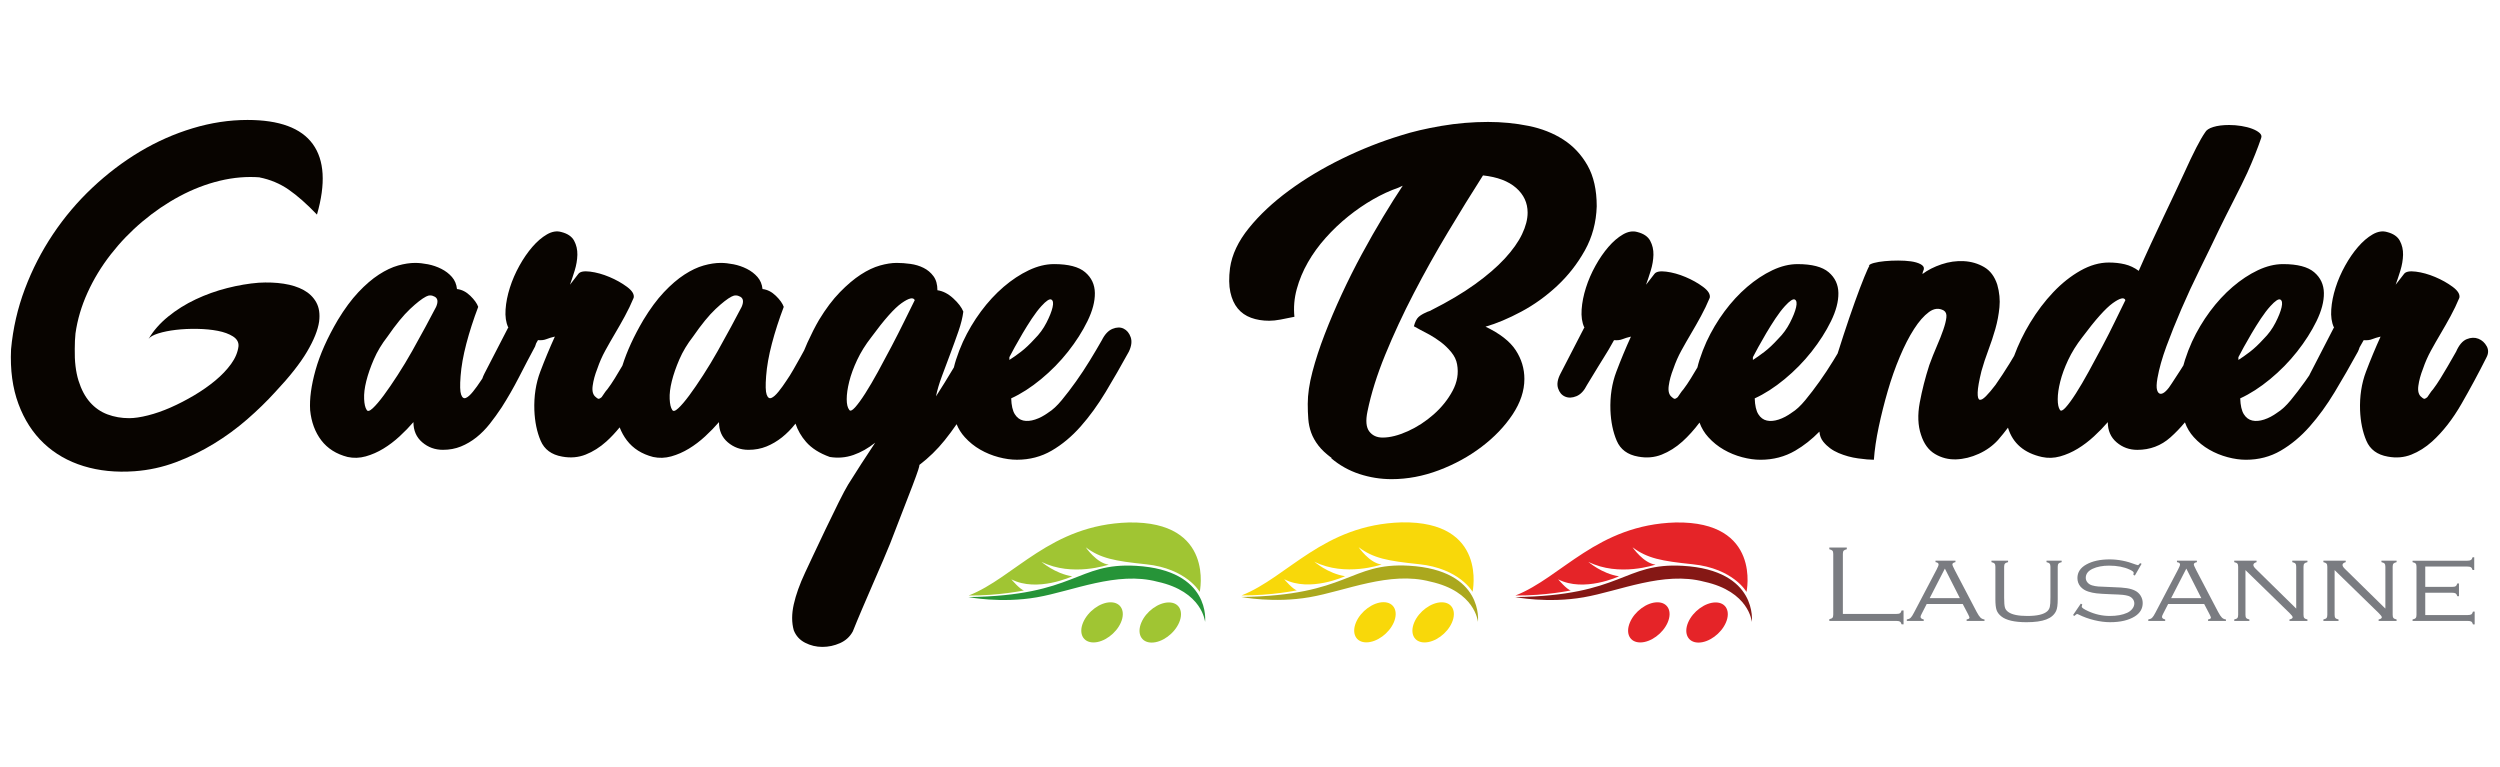<svg clip-rule="evenodd" fill-rule="evenodd" stroke-linejoin="round" stroke-miterlimit="1.414" viewBox="0 0 652 200" xmlns="http://www.w3.org/2000/svg"><g fill-rule="nonzero"><g fill="#080400"><path d="m82.479 78.848c-.75-1.343-1.845-2.409-3.284-3.201-1.441-.791-3.177-1.344-5.209-1.655-2.034-.309-4.209-.393-6.523-.257-2.627.207-5.367.672-8.211 1.395-2.848.722-5.585 1.703-8.216 2.943-2.625 1.24-5.022 2.737-7.18 4.493-2.159 1.756-3.862 3.702-5.114 5.835.376-.549 1.221-1.031 2.534-1.445 1.315-.413 2.846-.724 4.6-.929 1.75-.208 3.613-.292 5.584-.258 1.97.035 3.756.206 5.349.515 1.596.311 2.911.793 3.944 1.445 1.029.656 1.517 1.498 1.454 2.532-.186 1.585-.831 3.134-1.925 4.647-1.094 1.516-2.472 2.961-4.128 4.339-1.66 1.377-3.506 2.668-5.538 3.874-2.036 1.203-4.07 2.253-6.102 3.149-2.032.895-4.005 1.584-5.914 2.064-1.91.484-3.55.725-4.927.725-2.001 0-3.878-.328-5.63-.982-1.755-.653-3.272-1.703-4.554-3.15-1.284-1.445-2.282-3.321-3.003-5.629-.72-2.306-1.05-5.077-.987-8.314 0-.758.016-1.462.047-2.117.033-.654.08-1.291.143-1.911.501-3.58 1.549-7.127 3.145-10.638 1.593-3.512 3.613-6.833 6.053-9.967 2.439-3.133 5.194-5.992 8.259-8.572 3.065-2.583 6.302-4.787 9.716-6.61 3.41-1.826 6.896-3.168 10.465-4.029 3.565-.86 7.07-1.154 10.511-.879h-.189c2.817.552 5.367 1.62 7.652 3.202 2.282 1.585 4.738 3.754 7.368 6.506 2.314-8.055 1.953-14.182-1.081-18.384-3.034-4.198-8.715-6.301-17.036-6.301-4.754 0-9.526.724-14.311 2.171-4.789 1.445-9.373 3.477-13.753 6.092-4.38 2.618-8.508 5.75-12.389 9.401-3.878 3.65-7.305 7.693-10.276 12.134-2.974 4.443-5.415 9.194-7.323 14.254-1.909 5.061-3.112 10.312-3.613 15.75-.25 5.371.392 10.123 1.926 14.254 1.531 4.132 3.738 7.558 6.615 10.276 2.88 2.722 6.337 4.702 10.372 5.939 4.036 1.24 8.462 1.687 13.282 1.342 3.754-.273 7.368-1.066 10.841-2.373 3.473-1.311 6.758-2.908 9.855-4.804 3.098-1.891 5.99-4.012 8.683-6.352 2.689-2.341 5.129-4.714 7.32-7.126 3.754-3.993 6.522-7.504 8.305-10.536 1.783-3.027 2.833-5.645 3.145-7.848.25-1.998 0-3.668-.752-5.01"/><path d="m235.889 83.703c-1.031 2.101-2.144 4.286-3.332 6.558-1.188 2.271-2.376 4.493-3.566 6.661-1.191 2.17-2.3 4.065-3.33 5.679-1.034 1.62-1.926 2.841-2.677 3.668-.749.826-1.253 1.034-1.502.618-.438-.549-.658-1.476-.658-2.787 0-1.307.22-2.839.658-4.595.436-1.756 1.125-3.63 2.064-5.629.938-1.997 2.159-3.96 3.661-5.887 3.382-4.613 6.023-7.592 7.932-8.935 1.907-1.343 3.051-1.601 3.427-.775-.751 1.516-1.644 3.324-2.677 5.424m-42.467-3.666c-.753 1.445-1.674 3.184-2.77 5.215-1.095 2.032-2.252 4.132-3.473 6.301-1.219 2.169-2.487 4.27-3.801 6.299-1.315 2.033-2.519 3.789-3.613 5.269-1.097 1.48-2.051 2.599-2.864 3.355-.813.757-1.346.896-1.596.411-.373-.549-.595-1.497-.654-2.839-.063-1.343.124-2.89.562-4.647.436-1.756 1.093-3.648 1.969-5.679s2.067-4.012 3.569-5.94c2.188-3.166 4.143-5.559 5.865-7.179 1.72-1.616 3.11-2.701 4.176-3.252.753-.416 1.518-.397 2.301.05.781.449.891 1.328.329 2.636m-79.686 0c-.754 1.445-1.676 3.184-2.77 5.215-1.096 2.032-2.254 4.132-3.473 6.301-1.22 2.169-2.488 4.27-3.803 6.299-1.314 2.033-2.519 3.789-3.613 5.269-1.095 1.48-2.051 2.599-2.862 3.355-.813.757-1.347.896-1.596.411-.374-.549-.595-1.497-.655-2.839-.063-1.343.123-2.89.562-4.647.436-1.756 1.094-3.648 1.97-5.679.875-2.031 2.066-4.012 3.568-5.94 2.187-3.166 4.144-5.559 5.867-7.179 1.718-1.616 3.11-2.701 4.174-3.252.752-.416 1.518-.397 2.301.05.782.449.892 1.328.33 2.636m149.512 13.115c.313-.62.783-1.497 1.41-2.633.624-1.135 1.313-2.339 2.063-3.615.752-1.274 1.548-2.547 2.392-3.821.848-1.275 1.676-2.358 2.488-3.255 1.252-1.377 2.115-1.943 2.581-1.703.47.242.58.913.33 2.014s-.783 2.445-1.596 4.027c-.813 1.586-1.846 2.997-3.098 4.235-1.251 1.378-2.441 2.497-3.564 3.357-1.129.862-2.131 1.567-3.006 2.118zm-11.638 20.862c1.188 1.312 2.534 2.394 4.036 3.254 1.501.863 3.098 1.517 4.788 1.964 1.688.448 3.284.671 4.786.671 3.316 0 6.337-.79 9.058-2.375 2.722-1.583 5.24-3.683 7.554-6.301 2.315-2.615 4.491-5.611 6.524-8.985 2.032-3.373 4.052-6.885 6.053-10.535.689-1.446.847-2.701.471-3.77-.377-1.067-.987-1.808-1.83-2.219-.845-.415-1.818-.397-2.911.05-1.094.449-2.017 1.431-2.769 2.944-.938 1.653-1.985 3.425-3.145 5.319-1.157 1.896-2.362 3.718-3.613 5.474-1.252 1.756-2.487 3.374-3.707 4.853-1.221 1.48-2.393 2.566-3.518 3.255-1.129.825-2.27 1.429-3.426 1.806-1.16.38-2.194.464-3.098.259-.907-.207-1.643-.758-2.205-1.653-.564-.896-.879-2.274-.94-4.132 2.564-1.169 5.161-2.839 7.792-5.008 2.627-2.169 4.975-4.561 7.039-7.178 2.063-2.617 3.754-5.267 5.066-7.953 1.315-2.686 1.957-5.128 1.925-7.333-.031-2.202-.876-4.01-2.536-5.423-1.656-1.411-4.361-2.117-8.115-2.117-2.132 0-4.318.534-6.571 1.601-2.254 1.069-4.445 2.514-6.572 4.336-2.126 1.827-4.099 3.961-5.913 6.405-1.814 2.447-3.379 5.079-4.691 7.902-.689 1.514-1.3 3.1-1.83 4.751-.207.643-.381 1.296-.541 1.953-.816 1.372-1.622 2.703-2.417 3.985-.998 1.618-1.752 2.808-2.251 3.564.314-1.583.829-3.339 1.549-5.267.717-1.927 1.453-3.89 2.205-5.886.75-1.998 1.455-3.943 2.113-5.839.657-1.891 1.078-3.597 1.266-5.111-.438-1.1-1.313-2.254-2.629-3.459-1.315-1.205-2.69-1.912-4.127-2.117 0-1.515-.345-2.739-1.034-3.668s-1.549-1.653-2.582-2.167c-1.031-.518-2.175-.864-3.426-1.035-1.252-.171-2.441-.259-3.566-.259-1.315 0-2.768.225-4.364.674-1.596.447-3.273 1.238-5.024 2.374-1.75 1.136-3.564 2.67-5.441 4.595-1.879 1.929-3.691 4.338-5.443 7.231-1.003 1.723-2.004 3.686-3.007 5.888-.304.675-.591 1.356-.868 2.04-.303.568-.635 1.177-1.006 1.833-.561.997-1.156 2.05-1.782 3.15-.627 1.102-1.251 2.1-1.878 2.995-.626.965-1.299 1.894-2.016 2.788-.721.895-1.347 1.446-1.877 1.651-.534.208-.939-.083-1.22-.878-.285-.79-.329-2.389-.142-4.8.185-2.547.689-5.372 1.5-8.47.813-3.098 1.847-6.301 3.098-9.604-.312-.897-1.001-1.86-2.064-2.893-1.065-1.033-2.222-1.618-3.473-1.756-.127-1.24-.563-2.288-1.315-3.15-.749-.86-1.676-1.565-2.769-2.117-1.093-.551-2.25-.946-3.471-1.19-1.223-.238-2.332-.361-3.333-.361-1.375 0-2.862.225-4.458.674-1.596.447-3.27 1.238-5.022 2.374-1.751 1.136-3.537 2.67-5.351 4.595-1.815 1.929-3.597 4.338-5.347 7.231-2.493 4.239-4.312 8.205-5.47 11.907-.055.094-.106.183-.163.281-.562.965-1.172 1.98-1.83 3.048-.657 1.067-1.299 2.013-1.926 2.839-.312.345-.577.687-.795 1.031-.222.345-.455.69-.705 1.034-.249.205-.468.345-.657.413-.187.07-.468-.068-.845-.413-.752-.551-1.032-1.533-.843-2.944.186-1.41.594-2.908 1.22-4.492.562-1.653 1.251-3.217 2.064-4.699.813-1.481 1.655-2.961 2.534-4.443.876-1.478 1.736-2.994 2.58-4.543.846-1.549 1.612-3.15 2.301-4.804.187-.893-.392-1.839-1.736-2.841-1.346-.995-2.88-1.858-4.598-2.58-1.723-.723-3.398-1.189-5.022-1.395-1.628-.206-2.662 0-3.098.62l-2.158 2.79c.375-1.034.78-2.255 1.219-3.667.437-1.411.67-2.789.705-4.133.028-1.342-.253-2.564-.847-3.666s-1.703-1.86-3.331-2.271c-1.189-.345-2.44-.139-3.755.619-1.312.758-2.58 1.842-3.8 3.253-1.219 1.412-2.348 3.046-3.379 4.906-1.032 1.858-1.864 3.77-2.487 5.733-.625 1.962-1.002 3.856-1.127 5.681-.124 1.824.094 3.356.656 4.595h.096l-6.291 12.188c-.222.43-.39.842-.517 1.24-.14.211-.281.418-.421.619-.626.965-1.3 1.894-2.017 2.788-.72.895-1.346 1.446-1.877 1.651-.535.208-.94-.083-1.221-.878-.284-.79-.328-2.389-.141-4.8.187-2.547.689-5.372 1.5-8.47.813-3.098 1.846-6.301 3.098-9.604-.314-.897-1.003-1.86-2.063-2.893-1.066-1.033-2.223-1.618-3.474-1.756-.127-1.24-.563-2.288-1.315-3.15-.75-.86-1.674-1.565-2.768-2.117-1.094-.551-2.251-.946-3.472-1.19-1.222-.238-2.332-.361-3.333-.361-1.376 0-2.861.225-4.457.674-1.596.447-3.272 1.238-5.022 2.374-1.752 1.136-3.538 2.67-5.352 4.595-1.814 1.929-3.595 4.338-5.347 7.231-2.754 4.683-4.694 9.038-5.819 13.067-1.129 4.027-1.596 7.522-1.41 10.48.313 3.098 1.283 5.716 2.91 7.852 1.629 2.136 3.911 3.581 6.851 4.338 1.564.342 3.145.29 4.741-.154 1.596-.449 3.128-1.122 4.598-2.017 1.469-.891 2.88-1.962 4.226-3.201 1.344-1.24 2.548-2.48 3.612-3.72 0 2.207.766 3.961 2.299 5.269 1.532 1.31 3.333 1.961 5.397 1.961 1.689 0 3.253-.29 4.694-.875 1.438-.587 2.781-1.38 4.037-2.376 1.247-.997 2.407-2.169 3.47-3.511 1.065-1.344 2.096-2.773 3.098-4.288 1.627-2.547 3.127-5.163 4.507-7.848 1.375-2.686 2.781-5.371 4.222-8.056.114-.28.204-.551.279-.819.148-.259.303-.534.474-.834.874.069 1.609-.015 2.205-.259.595-.24 1.328-.464 2.207-.671-1.378 3.032-2.646 6.078-3.803 9.14-1.16 3.065-1.675 6.42-1.548 10.069.123 3.031.669 5.681 1.644 7.955.966 2.27 2.828 3.648 5.584 4.133 2.187.411 4.235.237 6.148-.52 1.906-.756 3.707-1.891 5.395-3.407 1.206-1.091 2.363-2.326 3.477-3.69.477 1.235 1.099 2.364 1.874 3.381 1.628 2.136 3.91 3.581 6.849 4.338 1.565.342 3.145.29 4.741-.154 1.596-.449 3.13-1.122 4.599-2.017 1.47-.891 2.88-1.962 4.226-3.201 1.343-1.24 2.547-2.48 3.613-3.72 0 2.207.764 3.961 2.297 5.269 1.534 1.31 3.335 1.961 5.399 1.961 1.687 0 3.252-.29 4.693-.875 1.437-.587 2.781-1.38 4.036-2.376 1.249-.997 2.409-2.169 3.47-3.511.019-.024.039-.049.057-.074.59 1.747 1.509 3.338 2.76 4.771 1.438 1.653 3.502 2.965 6.192 3.927 2.126.342 4.177.171 6.15-.518 1.97-.686 3.862-1.756 5.677-3.202-2.566 3.855-4.911 7.488-7.039 10.898-2.127 3.407-9.826 19.994-11.236 22.99-1.406 2.995-2.391 5.748-2.955 8.263-.562 2.513-.562 4.767 0 6.766.564 1.447 1.549 2.531 2.955 3.253 1.41.724 2.912 1.085 4.508 1.085 1.593 0 3.126-.328 4.598-.983 1.471-.653 2.58-1.669 3.332-3.044 2.627-6.612 8.228-19.051 9.73-22.906 1.501-3.859 5.038-12.999 5.823-15.063.78-2.064 1.28-3.443 1.5-4.132s.33-1.136.33-1.344c2.44-1.858 4.631-3.992 6.568-6.401 1.094-1.358 2.131-2.765 3.126-4.212.507 1.25 1.216 2.379 2.13 3.383"/><path d="m396.948 61.082c-.969 2.032-2.471 4.15-4.504 6.353-2.035 2.205-4.633 4.44-7.79 6.712-3.161 2.274-6.931 4.512-11.309 6.716-.19.138-.408.242-.658.309-.253.069-.502.173-.752.311-.813.343-1.47.74-1.973 1.186-.499.449-.907 1.257-1.219 2.428l1.69.929c.564.275 1.344.689 2.347 1.24 1.001.551 2.002 1.205 3.005 1.962.998.758 1.905 1.637 2.721 2.633.813 1 1.314 2.05 1.502 3.15.435 2.343.047 4.65-1.174 6.921-1.219 2.271-2.862 4.322-4.928 6.144-2.067 1.827-4.317 3.29-6.756 4.39-2.443 1.102-4.633 1.653-6.571 1.653-1.502 0-2.662-.532-3.475-1.601-.811-1.066-.97-2.805-.467-5.214.94-4.615 2.487-9.556 4.647-14.823 2.158-5.267 4.626-10.587 7.415-15.956 2.781-5.372 5.755-10.691 8.916-15.958 3.158-5.268 6.207-10.209 9.15-14.821 3.755.413 6.63 1.497 8.634 3.253 2.001 1.755 3.003 3.908 3.003 6.455 0 1.722-.484 3.6-1.454 5.628m16.379 4.236c1.938-3.478 2.971-7.315 3.098-11.518 0-4.267-.798-7.814-2.394-10.637-1.596-2.822-3.707-5.077-6.335-6.766-2.627-1.686-5.649-2.874-9.056-3.563-3.415-.687-6.932-1.032-10.56-1.032-4.068 0-8.12.345-12.155 1.032-4.037.689-7.555 1.515-10.561 2.48-5.193 1.583-10.323 3.614-15.393 6.092-5.066 2.478-9.683 5.252-13.842 8.317-4.162 3.063-7.637 6.317-10.417 9.758-2.785 3.445-4.428 6.921-4.928 10.434-.316 2.478-.281 4.579.092 6.299.377 1.722 1.017 3.134 1.924 4.234.909 1.104 2.067 1.912 3.475 2.428 1.406.515 2.987.776 4.741.776.874 0 1.858-.104 2.955-.311 1.093-.207 2.301-.447 3.611-.724-.249-2.409-.047-4.818.611-7.23.658-2.407 1.627-4.732 2.911-6.97 1.279-2.238 2.827-4.374 4.644-6.404 1.814-2.031 3.768-3.891 5.867-5.578 2.096-1.686 4.254-3.165 6.476-4.441 2.22-1.273 4.426-2.289 6.616-3.047l1.128-.516c-1.565 2.342-3.272 5.044-5.116 8.108-1.848 3.063-3.693 6.301-5.539 9.71-1.845 3.407-3.597 6.902-5.256 10.482-1.657 3.581-3.142 7.074-4.457 10.483-1.315 3.407-2.377 6.662-3.19 9.76s-1.22 5.886-1.22 8.365c0 1.378.047 2.687.143 3.927.091 1.24.341 2.428.749 3.561.406 1.136 1.032 2.258 1.875 3.358.843 1.102 2.02 2.204 3.522 3.306h-.192c2.191 1.858 4.647 3.236 7.369 4.132 2.724.891 5.521 1.342 8.401 1.342 4.13 0 8.242-.777 12.343-2.325 4.098-1.55 7.806-3.578 11.121-6.094 3.316-2.511 6.009-5.32 8.073-8.418s3.098-6.196 3.098-9.294c0-2.685-.749-5.181-2.254-7.489-1.502-2.306-4.127-4.354-7.883-6.144 2.877-.827 5.991-2.135 9.34-3.927 3.347-1.788 6.461-4.027 9.338-6.712 2.878-2.687 5.287-5.766 7.227-9.244"/><path d="m583.773 93.153c.312-.62.785-1.497 1.409-2.634.626-1.136 1.315-2.34 2.064-3.616.752-1.272 1.549-2.545 2.393-3.821.846-1.273 1.675-2.356 2.488-3.253 1.251-1.377 2.114-1.945 2.581-1.705.468.242.578.914.329 2.015-.248 1.102-.784 2.445-1.595 4.027-.813 1.587-1.847 2.998-3.098 4.236-1.252 1.378-2.44 2.497-3.566 3.357-1.128.862-2.129 1.566-3.005 2.117zm-32.148-9.399c-1.031 2.136-2.142 4.322-3.33 6.558-1.19 2.24-2.378 4.442-3.566 6.611-1.188 2.168-2.301 4.064-3.332 5.679-1.034 1.62-1.925 2.841-2.677 3.668-.749.824-1.251 1.034-1.5.618-.377-.551-.564-1.478-.564-2.789 0-1.307.218-2.839.658-4.593.436-1.758 1.125-3.632 2.064-5.63.94-1.998 2.159-3.959 3.659-5.887 3.442-4.614 6.104-7.592 7.978-8.934 1.878-1.344 2.974-1.601 3.288-.775-.752 1.514-1.644 3.341-2.678 5.474m-94.469 9.399c.313-.62.783-1.497 1.41-2.634.626-1.136 1.315-2.34 2.063-3.616.754-1.272 1.549-2.545 2.394-3.821.847-1.273 1.674-2.356 2.487-3.253 1.251-1.377 2.114-1.945 2.582-1.705.468.242.579.914.33 2.015-.252 1.102-.785 2.445-1.598 4.027-.812 1.587-1.846 2.998-3.097 4.236-1.252 1.378-2.44 2.497-3.565 3.357-1.129.862-2.13 1.566-3.006 2.117zm191.38-2.841c-.504-.929-1.221-1.582-2.16-1.963-.938-.375-1.955-.342-3.05.103-1.097.451-2.02 1.534-2.769 3.255-.125.206-.391.672-.799 1.394-.408.724-.893 1.568-1.455 2.53-.561.967-1.172 1.981-1.829 3.048-.658 1.068-1.3 2.013-1.925 2.839-.313.347-.579.689-.797 1.032-.221.346-.455.689-.706 1.033-.248.207-.466.345-.654.413-.189.072-.47-.068-.846-.413-.752-.549-1.033-1.532-.845-2.943.187-1.409.595-2.908 1.221-4.491.562-1.653 1.253-3.219 2.064-4.699.813-1.481 1.657-2.961 2.535-4.443.875-1.48 1.735-2.996 2.58-4.545.846-1.547 1.61-3.148 2.3-4.802.187-.893-.392-1.841-1.735-2.841-1.347-.997-2.88-1.858-4.599-2.582-1.723-.722-3.397-1.188-5.023-1.393-1.628-.207-2.66 0-3.097.62l-2.158 2.788c.375-1.034.78-2.253 1.22-3.666.434-1.411.67-2.788.704-4.132.029-1.343-.252-2.564-.847-3.666s-1.704-1.86-3.332-2.273c-1.188-.345-2.439-.138-3.754.619-1.31.758-2.578 1.844-3.798 3.253-1.221 1.413-2.349 3.048-3.38 4.908-1.033 1.858-1.865 3.769-2.488 5.731-.625 1.962-1.001 3.858-1.127 5.681-.124 1.824.094 3.356.658 4.597h.094l-6.29 12.187c-.071.138-.132.271-.193.405-.369.543-.741 1.079-1.119 1.61-1.251 1.754-2.488 3.372-3.707 4.851-1.22 1.481-2.393 2.566-3.519 3.256-1.127.824-2.268 1.43-3.426 1.807-1.16.38-2.192.464-3.096.257-.907-.205-1.645-.756-2.207-1.651-.562-.896-.879-2.274-.938-4.132 2.563-1.169 5.161-2.839 7.79-5.008 2.627-2.169 4.975-4.562 7.039-7.179 2.064-2.616 3.756-5.267 5.068-7.953 1.313-2.686 1.957-5.128 1.924-7.333-.032-2.201-.876-4.011-2.535-5.423-1.656-1.411-4.361-2.118-8.117-2.118-2.13 0-4.317.536-6.571 1.601-2.254 1.069-4.444 2.516-6.571 4.338-2.127 1.825-4.099 3.961-5.914 6.403-1.814 2.447-3.378 5.079-4.689 7.902-.689 1.515-1.299 3.1-1.83 4.752-.151.468-.286.94-.411 1.416-.253.405-.502.807-.766 1.219-.811 1.273-1.563 2.427-2.25 3.458-.503.827-1.017 1.497-1.548 2.015-.535.515-1.003.756-1.411.72-.408-.031-.704-.361-.891-.977-.185-.62-.157-1.655.096-3.1.436-2.478 1.219-5.25 2.344-8.315 1.129-3.062 2.425-6.301 3.897-9.71 1.467-3.405 3.079-6.883 4.834-10.43 1.75-3.545 3.457-7.058 5.113-10.535 1.659-3.475 5.778-11.319 7.247-14.591 1.469-3.269 2.675-6.282 3.613-9.037.189-.482.047-.93-.42-1.343-.471-.415-1.113-.774-1.926-1.085-.811-.309-1.751-.549-2.816-.723-1.064-.171-2.126-.258-3.192-.258-1.627 0-3.004.172-4.127.517-1.126.345-1.847.825-2.16 1.445-1.251 1.792-3.049 5.286-5.399 10.484-2.344 5.201-8.011 16.708-11.889 25.591-1.129-.828-2.332-1.394-3.616-1.705-1.284-.309-2.673-.464-4.175-.464-2.44 0-4.915.707-7.415 2.118-2.504 1.413-4.867 3.288-7.086 5.628-2.222 2.342-4.242 5.008-6.055 8.004-1.685 2.781-3.068 5.652-4.157 8.608-.388.656-.782 1.316-1.191 1.979-1.189 1.929-2.41 3.787-3.66 5.578-.939 1.24-1.771 2.219-2.488 2.943-.722.722-1.268 1.031-1.645.929-.375-.104-.546-.738-.514-1.912.031-1.167.361-3.027.985-5.574.501-1.791 1.096-3.599 1.785-5.424.685-1.822 1.298-3.666 1.83-5.524.53-1.86.889-3.754 1.076-5.682.19-1.927 0-3.89-.562-5.887-.689-2.134-1.83-3.666-3.426-4.596-1.594-.929-3.363-1.447-5.301-1.549-1.94-.104-3.881.171-5.821.825-1.938.655-3.597 1.497-4.972 2.532.06-.415.14-.707.234-.878.091-.172.138-.326.138-.466.064-.48-.232-.893-.89-1.24-.657-.343-1.486-.583-2.487-.723-1.003-.137-2.113-.206-3.332-.206-1.221 0-2.381.052-3.473.156-1.096.102-2.034.257-2.817.464-.78.206-1.235.449-1.359.724h.186c-.186.205-.642 1.186-1.359 2.942-.72 1.757-1.549 3.943-2.487 6.559-.939 2.619-1.926 5.51-2.959 8.676-.519 1.596-1.023 3.165-1.511 4.708-.363.606-.731 1.219-1.119 1.852-1.157 1.894-2.36 3.716-3.613 5.474-1.251 1.754-2.487 3.372-3.707 4.851-1.219 1.481-2.391 2.566-3.517 3.256-1.13.824-2.271 1.43-3.426 1.807-1.161.38-2.194.464-3.098.257-.907-.205-1.643-.756-2.206-1.651-.562-.896-.879-2.274-.939-4.132 2.563-1.169 5.162-2.839 7.791-5.008 2.627-2.169 4.975-4.562 7.038-7.179 2.064-2.616 3.756-5.267 5.068-7.953 1.314-2.686 1.956-5.128 1.924-7.333-.031-2.201-.876-4.011-2.534-5.423-1.658-1.411-4.362-2.118-8.117-2.118-2.13 0-4.318.536-6.571 1.601-2.254 1.069-4.443 2.516-6.572 4.338-2.126 1.825-4.099 3.961-5.913 6.403-1.814 2.447-3.379 5.079-4.691 7.902-.689 1.515-1.298 3.1-1.83 4.752-.206.644-.383 1.298-.541 1.957-.531.906-1.099 1.851-1.713 2.846-.657 1.068-1.298 2.013-1.924 2.839-.312.347-.577.689-.797 1.032-.221.346-.455.689-.705 1.033-.248.207-.467.345-.656.413-.186.072-.469-.068-.844-.413-.752-.549-1.034-1.532-.844-2.943.186-1.409.594-2.908 1.219-4.491.563-1.653 1.252-3.219 2.064-4.699.813-1.481 1.657-2.961 2.536-4.443.876-1.48 1.736-2.996 2.579-4.545.847-1.547 1.611-3.148 2.3-4.802.187-.893-.392-1.841-1.734-2.841-1.346-.997-2.88-1.858-4.6-2.582-1.721-.722-3.398-1.188-5.022-1.393-1.627-.207-2.662 0-3.096.62l-2.16 2.788c.377-1.034.782-2.253 1.22-3.666.436-1.411.67-2.788.706-4.132.028-1.343-.254-2.564-.848-3.666-.595-1.102-1.704-1.86-3.332-2.273-1.188-.345-2.44-.138-3.755.619-1.311.758-2.579 1.844-3.798 3.253-1.22 1.413-2.35 3.048-3.379 4.908-1.034 1.858-1.864 3.769-2.488 5.731-.626 1.962-1.001 3.858-1.128 5.681-.124 1.824.096 3.356.658 4.597h.094l-6.289 12.187c-.75 1.447-.952 2.704-.61 3.769.343 1.068.954 1.793 1.83 2.169.878.382 1.864.346 2.958-.103 1.094-.448 2.017-1.428 2.768-2.943 1.312-2.133 2.298-3.752 2.956-4.854.657-1.1 1.189-1.963 1.596-2.582.405-.62.766-1.203 1.078-1.756.314-.552.783-1.378 1.409-2.48.876.069 1.609-.015 2.207-.259.593-.238 1.327-.463 2.206-.67-1.379 3.031-2.646 6.079-3.802 9.141-1.16 3.063-1.675 6.42-1.549 10.069.124 3.03.67 5.681 1.643 7.954.968 2.271 2.829 3.648 5.585 4.132 2.188.413 4.236.238 6.148-.52 1.905-.755 3.707-1.889 5.395-3.405 1.567-1.417 3.053-3.073 4.464-4.949.514 1.422 1.277 2.694 2.294 3.811 1.188 1.31 2.535 2.393 4.037 3.253 1.5.864 3.096 1.516 4.786 1.965 1.689.448 3.285.669 4.787.669 3.315 0 6.337-.788 9.059-2.373 2.239-1.304 4.339-2.963 6.304-4.969.08 1.016.413 1.901 1.015 2.643 1.033 1.276 2.364 2.258 3.988 2.944 1.628.689 3.316 1.154 5.071 1.394 1.75.242 3.128.361 4.131.361.186-2.615.61-5.474 1.265-8.572.657-3.098 1.44-6.212 2.347-9.346.908-3.133 1.953-6.11 3.146-8.933 1.184-2.824 2.424-5.234 3.706-7.23 1.281-1.997 2.579-3.477 3.894-4.442s2.596-1.102 3.85-.414c.562.345.797.946.701 1.806-.091.865-.359 1.931-.797 3.203-.438 1.276-1.001 2.704-1.69 4.286-.689 1.586-1.347 3.238-1.97 4.958-1.064 3.305-1.892 6.56-2.487 9.76-.597 3.202-.487 6.01.329 8.419.749 2.341 1.97 4.013 3.66 5.008 1.689.998 3.519 1.461 5.49 1.395 1.973-.068 3.942-.551 5.915-1.447 1.971-.892 3.643-2.1 5.022-3.613.926-1.07 1.788-2.141 2.593-3.211.011.038.02.075.033.113 1.251 3.993 4.193 6.505 8.821 7.538 1.565.342 3.146.29 4.742-.154 1.596-.447 3.129-1.12 4.598-2.015 1.469-.893 2.877-1.962 4.223-3.202 1.347-1.239 2.551-2.479 3.616-3.719 0 2.205.765 3.961 2.298 5.268 1.532 1.311 3.33 1.961 5.399 1.961 3.314 0 6.194-1.082 8.634-3.252 1.327-1.179 2.587-2.489 3.783-3.924.514 1.447 1.285 2.737 2.316 3.872 1.19 1.31 2.536 2.393 4.037 3.253 1.502.864 3.098 1.516 4.79 1.965 1.687.448 3.283.669 4.783.669 3.316 0 6.337-.788 9.059-2.373 2.721-1.585 5.241-3.684 7.555-6.303 2.313-2.615 4.49-5.611 6.522-8.985 2.033-3.371 4.052-6.883 6.053-10.534.187-.389.328-.764.438-1.125.283-.497.634-1.114 1.064-1.871.875.069 1.609-.015 2.207-.259.593-.238 1.326-.463 2.205-.67-1.378 3.031-2.646 6.079-3.803 9.141-1.16 3.063-1.674 6.42-1.547 10.069.122 3.03.67 5.681 1.643 7.954.967 2.271 2.828 3.648 5.584 4.132 2.188.413 4.237.238 6.147-.52 1.907-.755 3.709-1.889 5.398-3.405 2.815-2.547 5.381-5.837 7.694-9.866 2.315-4.027 4.473-8.036 6.477-12.031.562-1.032.593-2.015.096-2.944"/></g><g fill="#7a7c81"><path d="m495.512 159.928c-.187.124-.504.183-.951.183h-13.941v-15.664c0-.392.068-.667.207-.825.138-.159.411-.284.815-.382v-.445h-4.556v.445c.406.098.678.223.814.382.14.158.211.433.211.825v15.832c0 .393-.068.669-.203.827-.132.16-.406.286-.822.38v.449h17.475c.447 0 .764.06.951.181.185.124.327.359.424.715h.512v-3.619h-.512c-.097.356-.239.595-.424.716"/><path d="m503.266 155.989 3.957-7.701 3.908 7.701zm12.243 3.589-5.692-10.868c-.427-.822-.639-1.321-.639-1.499 0-.3.267-.5.801-.604v-.378h-5.197v.378c.534.074.801.278.801.604 0 .232-.168.662-.496 1.29l-5.934 11.302c-.328.646-.615 1.082-.854 1.313-.24.226-.573.375-.999.441v.378h4.411v-.378c-.554-.132-.832-.358-.832-.675 0-.158.085-.4.256-.729l1.348-2.634h9.395l1.381 2.634c.257.505.384.814.384.927 0 .224-.249.383-.748.477v.378h4.661v-.378c-.427-.058-.779-.22-1.055-.491-.279-.272-.607-.768-.992-1.488"/><path d="m533.73 146.608c.403.092.676.221.816.386.136.161.205.436.205.821v8.062c0 1.139-.051 1.938-.16 2.39-.106.455-.326.836-.654 1.142-.907.824-2.645 1.234-5.212 1.234-2.323 0-3.966-.336-4.925-1.008-.469-.318-.774-.712-.91-1.185-.14-.47-.21-1.329-.21-2.573v-8.062c0-.385.07-.66.21-.821.136-.165.409-.294.814-.386v-.378h-4.331v.378c.403.092.676.219.816.378.136.158.205.436.205.829v8.467c0 1.272.106 2.212.313 2.821.208.606.615 1.154 1.222 1.639 1.257 1.02 3.453 1.53 6.589 1.53 2.183 0 3.901-.239 5.146-.716 1.247-.477 2.104-1.219 2.575-2.231.276-.587.415-1.601.415-3.043v-8.467c0-.393.069-.671.21-.829.135-.159.408-.286.814-.378v-.378h-3.948z"/><path d="m556.79 154.026c-.585-.291-1.293-.5-2.118-.631-.828-.131-2.044-.22-3.654-.266-1.93-.065-3.186-.124-3.774-.169-.586-.047-1.129-.146-1.631-.294-.499-.15-.899-.406-1.198-.765-.299-.36-.445-.765-.445-1.212 0-1 .59-1.781 1.77-2.343 1.185-.551 2.623-.826 4.317-.826 2.113 0 3.902.346 5.374 1.036.691.319 1.038.59 1.038.815 0 .102-.026.287-.081.558l.385.171 1.759-3.057-.398-.169c-.237.345-.438.518-.609.518-.054 0-.251-.062-.594-.181-2.258-.877-4.505-1.32-6.743-1.32-2.453 0-4.471.443-6.06 1.32-1.558.86-2.335 2.042-2.335 3.547 0 .849.262 1.59.782 2.214.524.609 1.211 1.049 2.065 1.319.67.218 1.386.369 2.141.455.756.091 2.016.168 3.772.234 1.494.047 2.508.099 3.047.154.538.054 1.028.15 1.462.279.47.151.848.403 1.135.756.289.357.433.76.433 1.207 0 .488-.171.951-.513 1.395-.341.445-.797.798-1.373 1.061-1.195.54-2.692.812-4.493.812-1.973 0-3.874-.426-5.708-1.275-1.088-.505-1.631-.888-1.631-1.152 0-.092.027-.213.08-.365.009-.035.033-.112.064-.225l-.384-.194-2.031 2.986.369.211c.318-.327.559-.49.72-.49.085 0 .212.045.382.138 1.249.617 2.6 1.105 4.052 1.46 1.456.356 2.845.533 4.165.533 2.687 0 4.842-.508 6.461-1.528 1.353-.862 2.028-2.016 2.028-3.463 0-.693-.179-1.329-.543-1.916-.361-.585-.857-1.031-1.485-1.338"/><path d="m566.234 155.989 3.957-7.701 3.908 7.701zm12.243 3.589-5.692-10.868c-.427-.822-.639-1.321-.639-1.499 0-.3.267-.5.801-.604v-.378h-5.198v.378c.533.074.802.278.802.604 0 .232-.168.662-.498 1.29l-5.932 11.302c-.328.646-.615 1.082-.855 1.313-.239.226-.573.375-.999.441v.378h4.412v-.378c-.554-.132-.832-.358-.832-.675 0-.158.083-.4.256-.729l1.348-2.634h9.395l1.381 2.634c.256.505.383.814.383.927 0 .224-.248.383-.747.477v.378h4.661v-.378c-.427-.058-.779-.22-1.055-.491-.279-.272-.609-.768-.992-1.488"/><path d="m597.829 146.608c.404.092.678.219.815.378.14.158.209.436.209.829v10.907l-10.569-10.377c-.405-.392-.607-.728-.607-1.009 0-.326.278-.57.833-.728v-.378h-5.821v.378c.404.092.677.219.816.378.137.158.206.436.206.829v12.534c0 .385-.067.656-.199.821s-.408.294-.823.386v.379h3.949v-.379c-.416-.092-.691-.221-.822-.386-.135-.165-.2-.436-.2-.821v-11.666l11.543 11.244c.51.506.768.857.768 1.053 0 .261-.28.454-.834.576v.379h4.685v-.379c-.414-.092-.69-.221-.824-.386-.133-.165-.199-.436-.199-.821v-12.534c0-.393.07-.671.207-.829.14-.159.411-.286.816-.378v-.378h-3.949z"/><path d="m621.082 146.608c.403.092.678.219.816.378.138.158.207.436.207.829v10.907l-10.567-10.377c-.406-.392-.609-.728-.609-1.009 0-.326.278-.57.833-.728v-.378h-5.819v.378c.402.092.675.219.815.378.136.158.207.436.207.829v12.534c0 .385-.068.656-.201.821-.132.165-.408.294-.821.386v.379h3.947v-.379c-.416-.092-.69-.221-.822-.386-.135-.165-.2-.436-.2-.821v-11.666l11.542 11.244c.512.506.769.857.769 1.053 0 .261-.279.454-.833.576v.379h4.684v-.379c-.414-.092-.692-.221-.824-.386-.135-.165-.199-.436-.199-.821v-12.534c0-.393.071-.671.207-.829.14-.159.411-.286.816-.378v-.378h-3.948z"/><path d="m644.52 160.227c-.185.117-.502.178-.951.178h-11.064v-5.82h6.987c.437 0 .748.061.936.182.184.12.332.359.438.717h.432v-3.323h-.432c-.106.354-.248.592-.431.713-.182.124-.496.184-.943.184h-6.987v-5.302h10.968c.447 0 .76.06.943.181.182.12.325.359.432.718h.43v-3.322h-.43c-.107.353-.25.592-.432.712-.183.123-.496.184-.943.184h-14.277v.378c.405.093.677.22.816.379.137.16.207.436.207.828v12.537c0 .383-.067.654-.199.819s-.409.293-.824.387v.377h14.39c.446 0 .761.061.942.182.182.123.32.36.417.716h.446v-3.324h-.446c-.097.359-.238.598-.425.719"/></g><path d="m438.89 147.566c-15.571-.91-15.581 7.781-43.731 8.15 0 0 8.504 1.689 17.853.061 9.352-1.63 20.842-6.87 31.424-4.071 11.773 2.555 12.416 10.409 12.443 10.489 0 0 1.693-13.485-17.989-14.629" fill="#851815"/><path d="m395.23 155.309c12.053-4.732 21.321-18.462 41.758-19.049 22.532-.385 18.5 18.115 18.5 18.115s-3.407-6.112-13.979-7.211c-8.272-.86-11.847-1.529-15.738-4.429 0 0 2.861 4.179 5.99 4.509 0 0-9.487 3.318-17.542-.728 0 0 3.495 3.081 8.015 3.787 0 0-9.17 4.27-15.872.777 0 0 2.279 2.716 3.312 2.9 0 0-6.554 1.389-14.444 1.329" fill="#e52428"/><path d="m450.122 162.352c-1.243 2.899-4.452 5.241-7.167 5.234-2.711-.003-3.921-2.362-2.686-5.257 1.245-2.888 4.451-5.217 7.173-5.215 2.726.001 3.921 2.357 2.68 5.238" fill="#e52428"/><path d="m434.937 162.329c-1.235 2.885-4.446 5.227-7.169 5.22-2.715-.006-3.908-2.344-2.674-5.235 1.232-2.899 4.444-5.236 7.17-5.234 2.723.004 3.913 2.36 2.673 5.249" fill="#e52428"/><path d="m367.455 147.538c-15.563-.909-15.588 7.784-43.737 8.151 0 0 8.511 1.688 17.855.057 9.362-1.624 20.844-6.869 31.437-4.07 11.754 2.559 12.403 10.401 12.438 10.504 0 0 1.69-13.496-17.993-14.642" fill="#aba81e"/><path d="m323.8 155.282c12.05-4.735 21.317-18.463 41.76-19.051 22.518-.385 18.485 18.112 18.485 18.112s-3.401-6.107-13.974-7.207c-8.269-.863-11.846-1.528-15.743-4.43 0 0 2.863 4.179 5.994 4.51 0 0-9.49 3.317-17.546-.728 0 0 3.512 3.082 8.024 3.784 0 0-9.159 4.273-15.881.782 0 0 2.29 2.713 3.32 2.9 0 0-6.557 1.382-14.439 1.328" fill="#f8d80a"/><path d="m378.682 162.329c-1.231 2.885-4.443 5.225-7.169 5.22-2.712-.006-3.903-2.344-2.673-5.235 1.23-2.899 4.443-5.236 7.175-5.234 2.722.004 3.903 2.36 2.667 5.249" fill="#f8d80a"/><path d="m363.511 162.303c-1.239 2.894-4.445 5.227-7.176 5.227-2.723-.004-3.914-2.359-2.671-5.256 1.235-2.886 4.449-5.227 7.169-5.224 2.715.011 3.908 2.355 2.678 5.253" fill="#f8d80a"/><path d="m296.283 147.566c-15.564-.91-15.583 7.781-43.735 8.15 0 0 8.512 1.689 17.866.061 9.352-1.63 20.842-6.87 31.427-4.071 11.765 2.555 12.407 10.409 12.446 10.489 0 0 1.676-13.485-18.004-14.629" fill="#269438"/><path d="m252.638 155.309c12.042-4.732 21.306-18.462 41.753-19.049 22.524-.385 18.494 18.115 18.494 18.115s-3.414-6.112-13.973-7.211c-8.271-.86-11.858-1.529-15.752-4.429 0 0 2.866 4.179 5.997 4.509 0 0-9.49 3.318-17.548-.728 0 0 3.506 3.081 8.029 3.787 0 0-9.17 4.27-15.885.777 0 0 2.291 2.716 3.319 2.9 0 0-6.554 1.389-14.434 1.329" fill="#a0c533"/><path d="m307.524 162.352c-1.24 2.899-4.448 5.241-7.174 5.234-2.717-.003-3.919-2.362-2.673-5.257 1.237-2.888 4.446-5.217 7.166-5.215 2.717.001 3.914 2.357 2.681 5.238" fill="#a0c533"/><path d="m292.338 162.329c-1.243 2.885-4.449 5.227-7.166 5.22-2.723-.006-3.922-2.344-2.684-5.235 1.248-2.899 4.454-5.236 7.169-5.234 2.725.004 3.922 2.36 2.681 5.249" fill="#a0c533"/></g></svg>